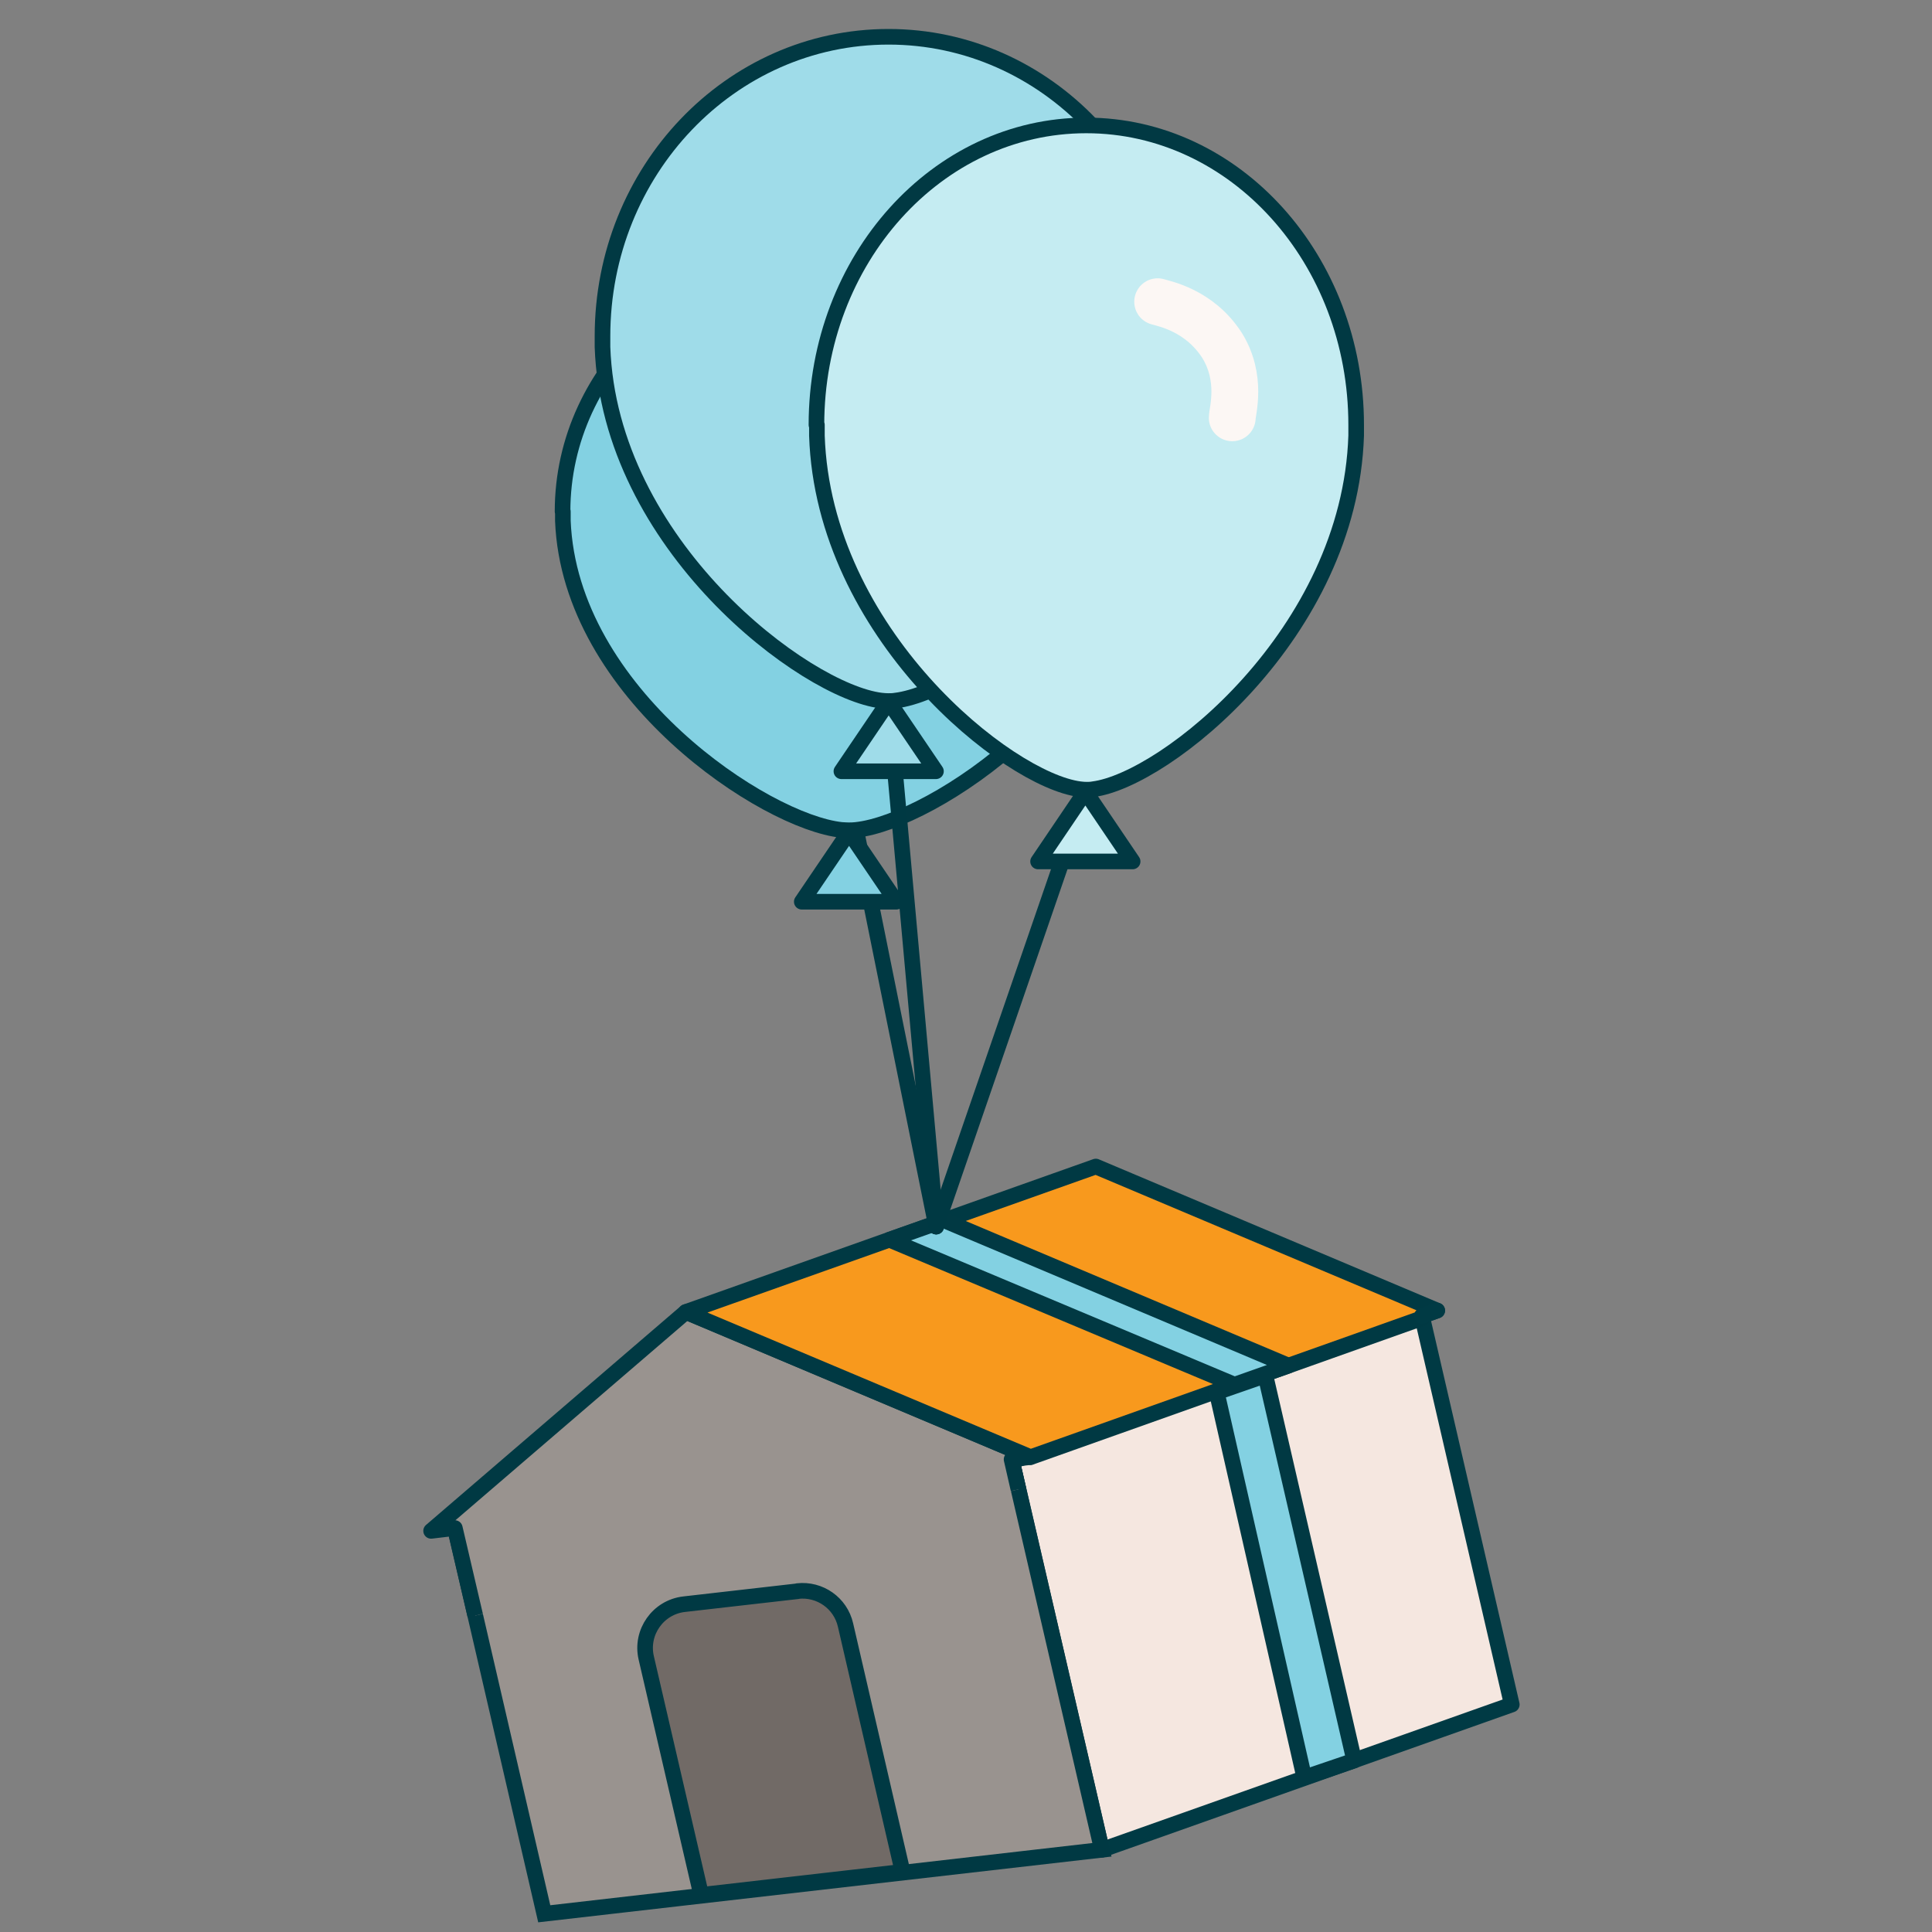 <svg width="100" height="100" viewBox="0 0 100 100" fill="none" xmlns="http://www.w3.org/2000/svg">
<rect x="0" y="0" width="100" height="100" fill="#808080" stroke="none"/>
<g clip-path="url(#clip0_4296_48122)">
<path d="M52.381 75.644L57.033 95.746L78.25 88.227L73.598 68.116L53.181 75.361L52.381 75.644Z" fill="#F5E7E0" stroke="#003A44" stroke-width="0.808" stroke-linejoin="round"/>
<path d="M28.17 99.057L57.035 95.745L52.383 75.635L37.748 77.444L23.574 79.188L28.17 99.057Z" fill="#99938F" stroke="#003943" stroke-width="0.808" stroke-miterlimit="10"/>
<path d="M52.714 77.089L52.359 75.538L53.328 75.417L35.503 67.906L22.314 79.238L23.542 79.092L24.6 83.623" fill="#99938F"/>
<path d="M52.714 77.089L52.359 75.538L53.328 75.417L35.503 67.906L22.314 79.238L23.542 79.092L24.6 83.623" stroke="#003943" stroke-width="0.808" stroke-linejoin="round"/>
<path d="M35.502 67.906L53.182 75.353L53.335 75.425L63.899 71.67L66.694 70.684L73.623 68.221L73.599 68.116L74.391 67.834L56.719 60.379L48.869 63.165L46.034 64.167L35.502 67.906Z" fill="#F8991D" stroke="#003943" stroke-width="0.808" stroke-linejoin="round"/>
<path d="M73.599 68.108V68.116L74.391 67.833L73.599 68.108Z" fill="#F5E7E0" stroke="#003A44" stroke-width="0.808" stroke-linejoin="round"/>
<path d="M41.283 82.362L35.412 83.033C34.063 83.186 33.142 84.487 33.449 85.811L36.292 98.079L46.719 96.884L43.763 84.107C43.504 82.976 42.438 82.225 41.283 82.354V82.362Z" fill="#716A66" stroke="#003943" stroke-width="0.808" stroke-linejoin="round"/>
<path d="M46.036 64.168L63.901 71.671L66.695 70.685L48.87 63.166L46.036 64.168Z" fill="#83D1E2" stroke="#013943" stroke-width="0.808" stroke-linecap="round" stroke-linejoin="round"/>
<path d="M65.498 71.193L70.094 91.126L67.509 92.006L62.978 72.066L65.498 71.193Z" fill="#83D1E2" stroke="#013943" stroke-width="0.808" stroke-linecap="round" stroke-linejoin="round"/>
<path d="M48.456 63.488L56.25 40.857" stroke="#003943" stroke-width="0.808" stroke-linecap="round" stroke-linejoin="round"/>
<path d="M44.314 42.957L48.457 63.487" stroke="#003943" stroke-width="0.808" stroke-linecap="round" stroke-linejoin="round"/>
<path d="M29.134 26.473C29.134 26.635 29.134 26.796 29.134 26.958C29.489 35.907 39.617 42.545 43.559 42.957C43.696 42.965 43.817 42.974 43.93 42.974C44.043 42.974 44.164 42.974 44.302 42.957C48.251 42.545 58.379 35.907 58.734 26.958C58.734 26.796 58.734 26.635 58.734 26.473C58.734 18.986 52.104 12.921 43.922 12.921C35.741 12.921 29.118 18.986 29.118 26.473H29.134Z" fill="#83D1E2" stroke="#013943" stroke-width="0.808" stroke-linecap="round" stroke-linejoin="round"/>
<path d="M43.947 43.062L46.395 46.673H41.5L43.947 43.062Z" fill="#83D1E2" stroke="#013943" stroke-width="0.808" stroke-linecap="round" stroke-linejoin="round"/>
<path d="M31.185 17.403C31.185 17.589 31.185 17.775 31.185 17.96C31.54 28.193 41.668 35.785 45.609 36.262C45.747 36.278 45.868 36.286 45.981 36.286C46.094 36.286 46.215 36.286 46.352 36.262C50.302 35.785 60.43 28.201 60.785 17.96C60.785 17.775 60.785 17.589 60.785 17.403C60.801 8.842 54.17 1.904 45.989 1.904C37.807 1.904 31.185 8.842 31.185 17.403Z" fill="#9FDCE9" stroke="#013943" stroke-width="0.808" stroke-linecap="round" stroke-linejoin="round"/>
<path d="M45.998 36.31L48.445 39.921H43.551L45.998 36.31Z" fill="#9FDCE9" stroke="#013943" stroke-width="0.808" stroke-linecap="round" stroke-linejoin="round"/>
<path d="M46.333 40.001L48.457 63.487" stroke="#003943" stroke-width="0.808" stroke-linecap="round" stroke-linejoin="round"/>
<path d="M42.283 21.991C42.283 22.177 42.283 22.363 42.283 22.548C42.622 32.781 52.169 40.373 55.892 40.849C56.021 40.866 56.134 40.874 56.239 40.874C56.344 40.874 56.465 40.874 56.586 40.849C60.31 40.373 69.864 32.789 70.195 22.548C70.195 22.363 70.195 22.177 70.195 21.991C70.195 13.43 63.944 6.492 56.223 6.492C48.502 6.492 42.259 13.43 42.259 21.991H42.283Z" fill="#C5ECF2" stroke="#013943" stroke-width="0.808" stroke-linecap="round" stroke-linejoin="round"/>
<path d="M56.178 40.971L58.625 44.589H53.731L56.178 40.971Z" fill="#C5ECF2" stroke="#013943" stroke-width="0.808" stroke-linecap="round" stroke-linejoin="round"/>
<path d="M63.781 21.626C63.781 21.303 64.314 19.583 63.248 17.87C62.069 16.045 60.243 15.722 59.92 15.617" stroke="#FCF7F4" stroke-width="2.423" stroke-linecap="round" stroke-linejoin="round"/>
</g>
<defs>
<clipPath id="clip0_4296_48122">
<rect width="56.745" height="98" fill="white" transform="matrix(-1 0 0 1 78.652 1.5)"/>
</clipPath>
</defs>
</svg>
